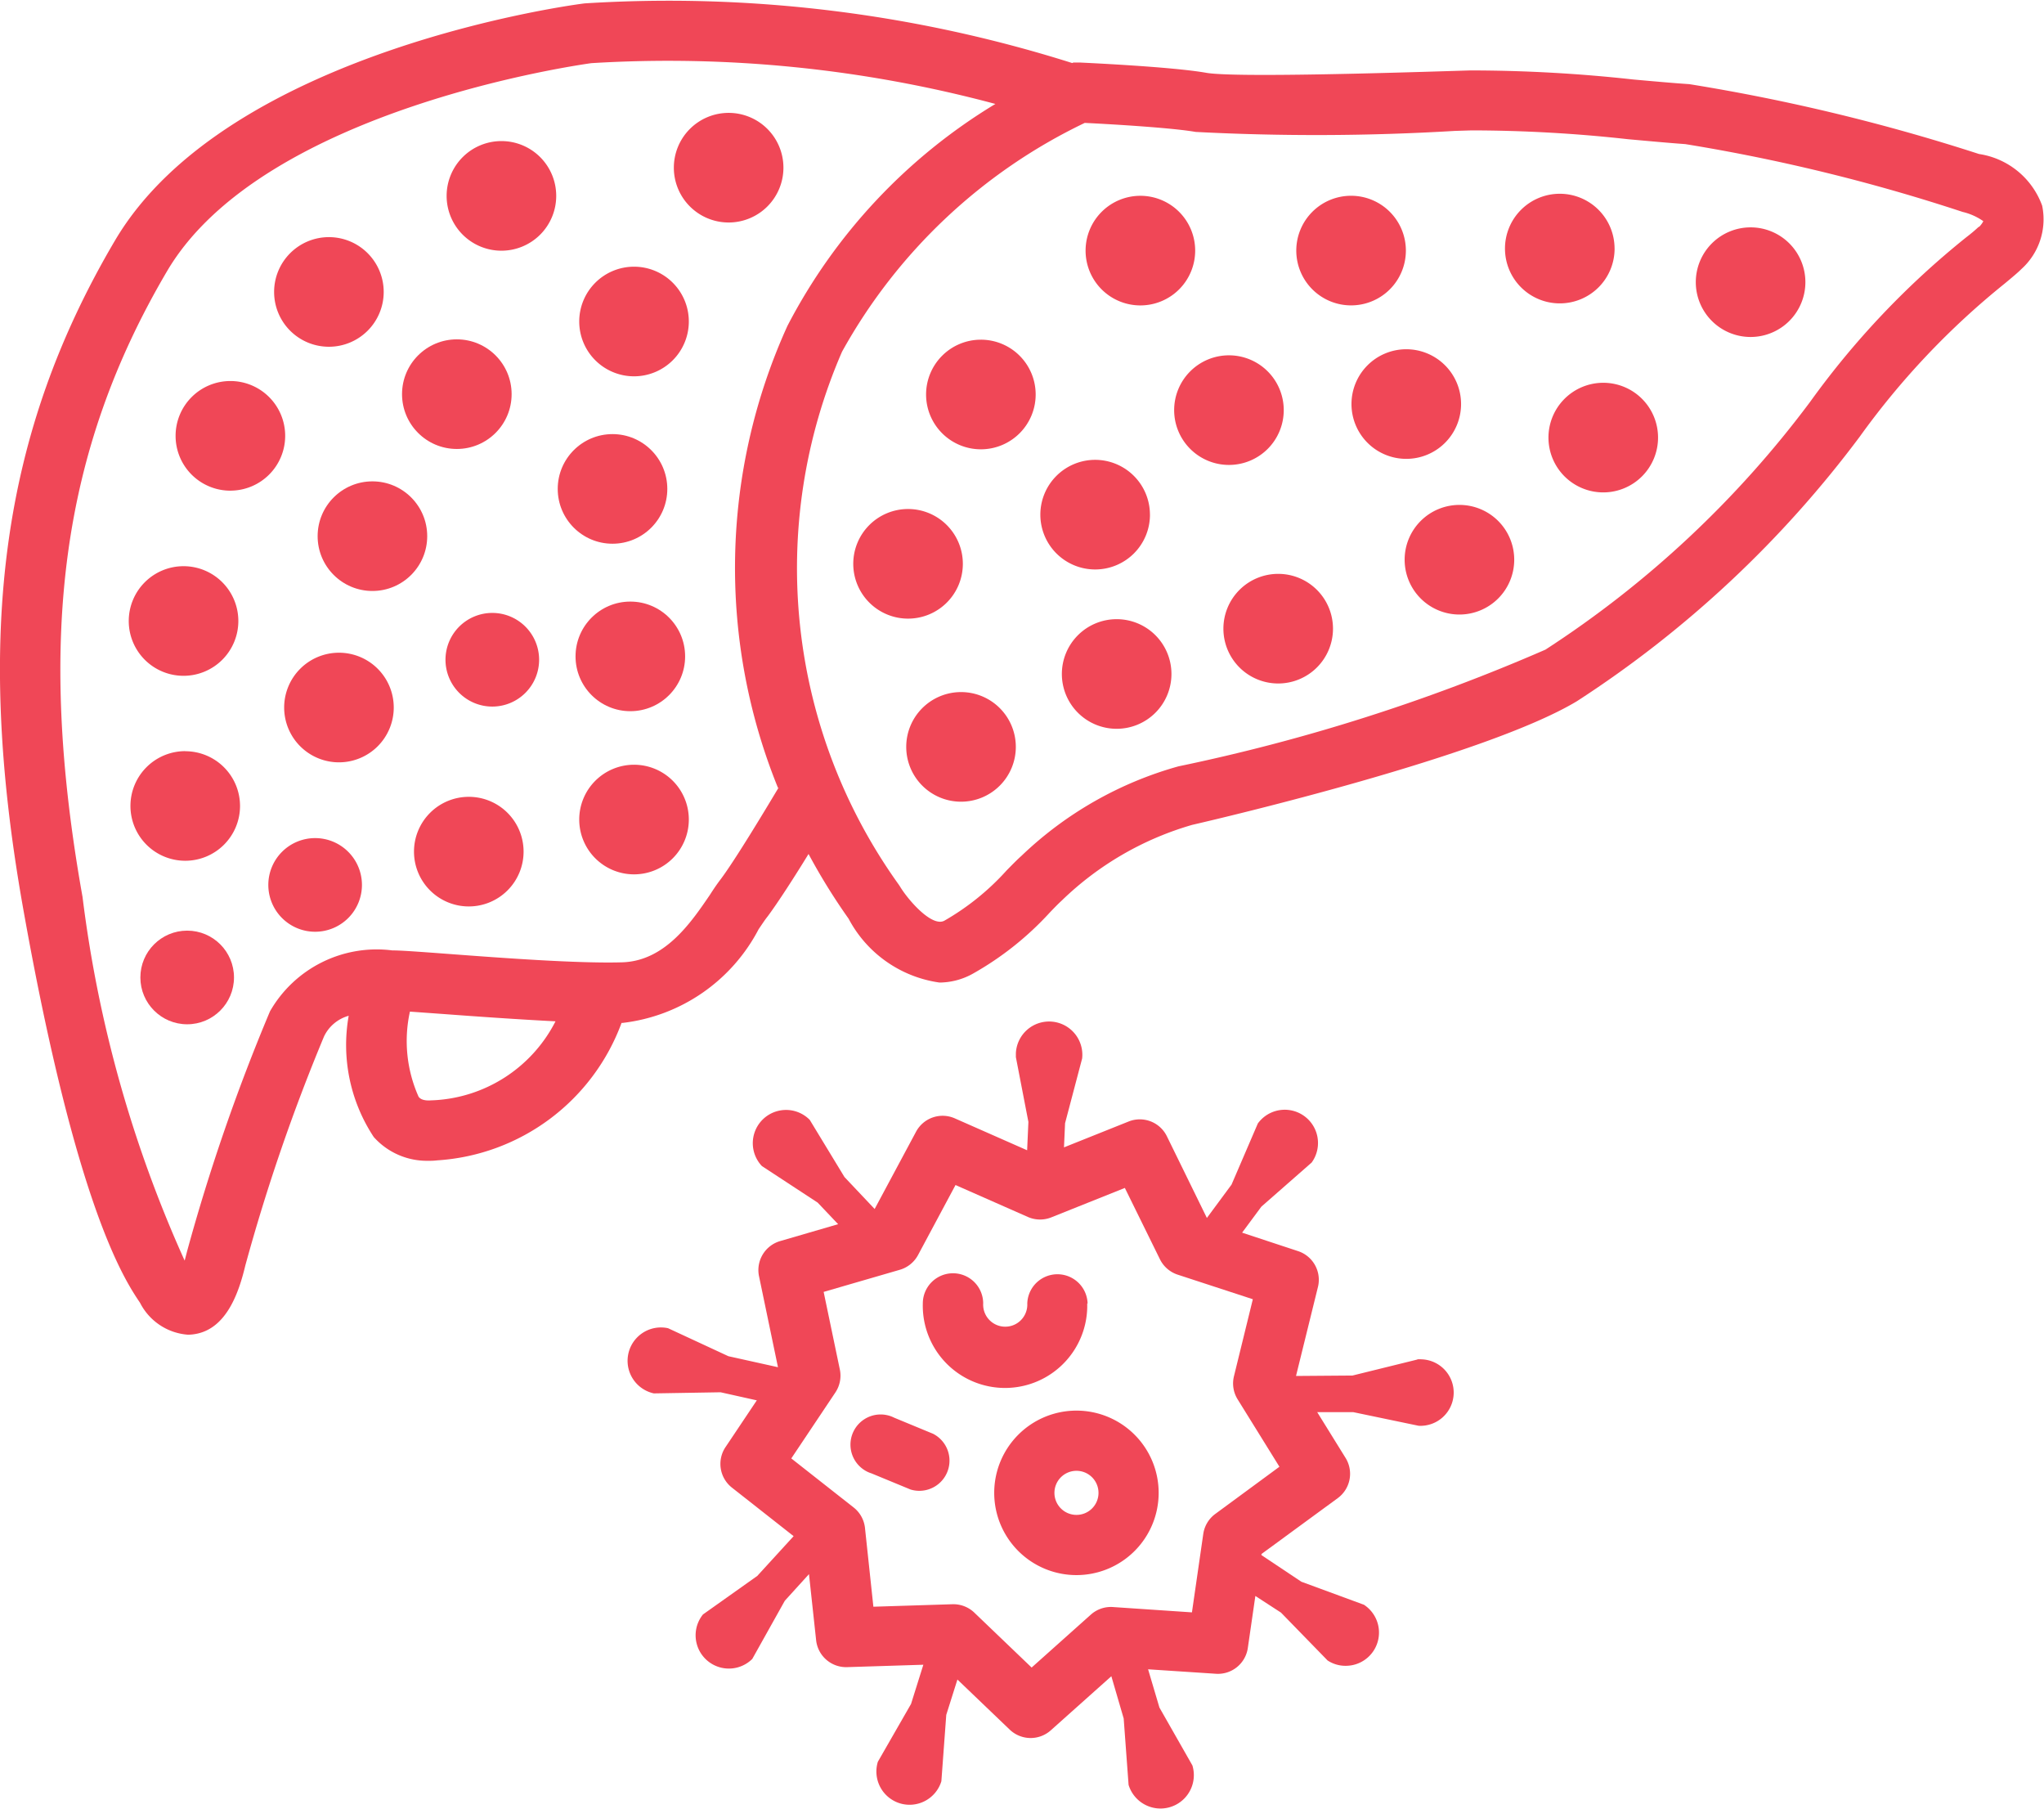 <svg id="Group_3156" data-name="Group 3156" xmlns="http://www.w3.org/2000/svg" xmlns:xlink="http://www.w3.org/1999/xlink" width="66.327" height="58.68" viewBox="0 0 66.327 58.68">
  <defs>
    <clipPath id="clip-path">
      <rect id="Rectangle_1129" data-name="Rectangle 1129" width="66.327" height="58.68" fill="#f04757"/>
    </clipPath>
  </defs>
  <g id="Group_3156-2" data-name="Group 3156" clip-path="url(#clip-path)">
    <path id="Path_18125" data-name="Path 18125" d="M66.272,6.677a2.587,2.587,0,0,0-2.054-1.69,62.8,62.8,0,0,0-9.4-2.266C54.3,2.687,53.673,2.63,53,2.57A48.224,48.224,0,0,0,47.7,2.276l-.551.017c-1.943.06-7.1.219-8.006.06-1.137-.2-3.97-.326-4.089-.333h-.224l-.038.016A43.423,43.423,0,0,0,18.983.1C18.862.108,7.4,1.572,3.731,7.794S-.833,20.508.744,29.421c1.726,9.715,3.279,12.062,3.8,12.834A1.9,1.9,0,0,0,6.094,43.29a1.393,1.393,0,0,0,.24-.021c1.022-.173,1.419-1.355,1.627-2.225a61.363,61.363,0,0,1,2.554-7.43,1.261,1.261,0,0,1,.8-.67,5.417,5.417,0,0,0,.813,3.933,2.31,2.31,0,0,0,1.778.771,2.039,2.039,0,0,0,.29-.014,6.841,6.841,0,0,0,5.973-4.458H20.2a5.727,5.727,0,0,0,4.418-3.041c.109-.159.2-.3.29-.412.345-.463.891-1.313,1.329-2.028a19.86,19.86,0,0,0,1.3,2.1,3.958,3.958,0,0,0,2.95,2.071,2.249,2.249,0,0,0,1.079-.286,10.065,10.065,0,0,0,2.5-1.986c.142-.148.268-.278.392-.392a10.1,10.1,0,0,1,4.227-2.451c.965-.223,9.516-2.226,12.487-4.013a35.569,35.569,0,0,0,9.176-8.581,25.345,25.345,0,0,1,4.7-4.964c.261-.216.449-.375.545-.473a2.172,2.172,0,0,0,.675-2.052M14.014,35.686c-.3.028-.392-.064-.431-.116a4.427,4.427,0,0,1-.281-2.761l1.1.079c1.08.081,2.4.173,3.624.236a4.7,4.7,0,0,1-4,2.563m11.242-10.15c-.392.656-1.408,2.349-1.888,2.986-.105.136-.223.309-.345.5-.618.906-1.465,2.154-2.861,2.187-1.441.041-3.945-.147-5.6-.271-1.022-.076-1.567-.116-1.847-.116A3.989,3.989,0,0,0,8.761,32.8,62.665,62.665,0,0,0,6.07,40.587c-.028.112-.054.209-.078.3a40.8,40.8,0,0,1-3.314-11.8C1.175,20.671,2,14.6,5.421,8.788,8.555,3.465,19.085,2.057,19.187,2.04A40.994,40.994,0,0,1,32.3,3.363a18.2,18.2,0,0,0-6.748,7.2,18.96,18.96,0,0,0-.305,14.991M64.211,7.347a5.235,5.235,0,0,1-.411.345,27.153,27.153,0,0,0-5.06,5.333,33.3,33.3,0,0,1-8.591,8.041A60.67,60.67,0,0,1,38.24,24.852a12.024,12.024,0,0,0-5.09,2.9c-.142.126-.3.288-.487.478a8.2,8.2,0,0,1-2.018,1.629c-.409.221-1.191-.69-1.443-1.113l-.043-.064A17.607,17.607,0,0,1,27.324,11.4,17.776,17.776,0,0,1,35.2,3.978c.923.045,2.83.159,3.6.293a75.472,75.472,0,0,0,8.407-.033l.549-.017a46.519,46.519,0,0,1,5.071.286c.69.062,1.324.121,1.86.159a58.8,58.8,0,0,1,9,2.2,1.948,1.948,0,0,1,.671.3.722.722,0,0,1-.136.185" transform="translate(0 0.009)" fill="#f04757"/>
    <path id="Path_18126" data-name="Path 18126" d="M10.176,2.652A1.778,1.778,0,1,0,11.953,4.43a1.777,1.777,0,0,0-1.778-1.778" transform="translate(6.096 1.925)" fill="#f04757"/>
    <path id="Path_18127" data-name="Path 18127" d="M14.448,2.122A1.778,1.778,0,1,0,16.225,3.9a1.777,1.777,0,0,0-1.778-1.778" transform="translate(9.197 1.54)" fill="#f04757"/>
    <path id="Path_18128" data-name="Path 18128" d="M19.19,6.385a1.778,1.778,0,1,0,1.778,1.778A1.777,1.777,0,0,0,19.19,6.385" transform="translate(12.639 4.635)" fill="#f04757"/>
    <path id="Path_18129" data-name="Path 18129" d="M23.116,10.422A1.778,1.778,0,1,0,21.339,12.2a1.777,1.777,0,0,0,1.778-1.778" transform="translate(14.199 6.274)" fill="#f04757"/>
    <path id="Path_18130" data-name="Path 18130" d="M22.189,7.236a1.778,1.778,0,1,0-1.778-1.778,1.777,1.777,0,0,0,1.778,1.778" transform="translate(14.816 2.672)" fill="#f04757"/>
    <path id="Path_18131" data-name="Path 18131" d="M27.928,5.458a1.778,1.778,0,1,0-1.778,1.778,1.777,1.777,0,0,0,1.778-1.778" transform="translate(17.692 2.671)" fill="#f04757"/>
    <path id="Path_18132" data-name="Path 18132" d="M25.632,8.457a1.778,1.778,0,1,0-1.778,1.778,1.777,1.777,0,0,0,1.778-1.778" transform="translate(16.025 4.848)" fill="#f04757"/>
    <path id="Path_18133" data-name="Path 18133" d="M28.966,8.343a1.778,1.778,0,1,0-1.778,1.778,1.777,1.777,0,0,0,1.778-1.778" transform="translate(18.445 4.765)" fill="#f04757"/>
    <path id="Path_18134" data-name="Path 18134" d="M31.852,5.418A1.778,1.778,0,1,0,30.075,7.2a1.777,1.777,0,0,0,1.778-1.778" transform="translate(20.54 2.642)" fill="#f04757"/>
    <path id="Path_18135" data-name="Path 18135" d="M33.662,4.274a1.778,1.778,0,1,0,1.778,1.778,1.777,1.777,0,0,0-1.778-1.778" transform="translate(23.144 3.102)" fill="#f04757"/>
    <path id="Path_18136" data-name="Path 18136" d="M30.892,7.195a1.778,1.778,0,1,0,1.778,1.778,1.777,1.777,0,0,0-1.778-1.778" transform="translate(21.133 5.223)" fill="#f04757"/>
    <path id="Path_18137" data-name="Path 18137" d="M28.188,9.491a1.778,1.778,0,1,0,1.778,1.778,1.777,1.777,0,0,0-1.778-1.778" transform="translate(19.17 6.889)" fill="#f04757"/>
    <path id="Path_18138" data-name="Path 18138" d="M24.78,10.787a1.778,1.778,0,1,0,1.778,1.778,1.777,1.777,0,0,0-1.778-1.778" transform="translate(16.697 7.83)" fill="#f04757"/>
    <path id="Path_18139" data-name="Path 18139" d="M21.743,11.639a1.778,1.778,0,1,0,1.778,1.778,1.777,1.777,0,0,0-1.778-1.778" transform="translate(14.492 8.448)" fill="#f04757"/>
    <path id="Path_18140" data-name="Path 18140" d="M18.817,13.009a1.778,1.778,0,1,0,1.778,1.778,1.777,1.777,0,0,0-1.778-1.778" transform="translate(12.368 9.443)" fill="#f04757"/>
    <path id="Path_18141" data-name="Path 18141" d="M9.562,14.978a1.778,1.778,0,1,0,1.778,1.778,1.777,1.777,0,0,0-1.778-1.778" transform="translate(5.65 10.872)" fill="#f04757"/>
    <path id="Path_18142" data-name="Path 18142" d="M12.669,5.013a1.778,1.778,0,1,0,1.778,1.778,1.777,1.777,0,0,0-1.778-1.778" transform="translate(7.905 3.639)" fill="#f04757"/>
    <circle id="Ellipse_896" data-name="Ellipse 896" cx="1.778" cy="1.778" r="1.778" transform="translate(18.098 14.083)" fill="#f04757"/>
    <circle id="Ellipse_897" data-name="Ellipse 897" cx="1.778" cy="1.778" r="1.778" transform="translate(18.676 19.516)" fill="#f04757"/>
    <path id="Path_18143" data-name="Path 18143" d="M12.669,14.375a1.778,1.778,0,1,0,1.778,1.778,1.777,1.777,0,0,0-1.778-1.778" transform="translate(7.905 10.434)" fill="#f04757"/>
    <path id="Path_18144" data-name="Path 18144" d="M19.6,11.346a1.778,1.778,0,1,0-1.778,1.778A1.777,1.777,0,0,0,19.6,11.346" transform="translate(11.644 6.945)" fill="#f04757"/>
    <path id="Path_18145" data-name="Path 18145" d="M6.932,8.013A1.778,1.778,0,1,0,5.154,6.236,1.777,1.777,0,0,0,6.932,8.013" transform="translate(3.741 3.236)" fill="#f04757"/>
    <circle id="Ellipse_898" data-name="Ellipse 898" cx="1.778" cy="1.778" r="1.778" transform="translate(10.307 15.616)" fill="#f04757"/>
    <path id="Path_18146" data-name="Path 18146" d="M7.119,12.269A1.778,1.778,0,1,0,8.9,14.047a1.777,1.777,0,0,0-1.778-1.778" transform="translate(3.877 8.906)" fill="#f04757"/>
    <circle id="Ellipse_899" data-name="Ellipse 899" cx="1.778" cy="1.778" r="1.778" transform="translate(13.046 11.009)" fill="#f04757"/>
    <path id="Path_18147" data-name="Path 18147" d="M4.231,14.119A1.778,1.778,0,1,0,6.008,15.9a1.777,1.777,0,0,0-1.778-1.778" transform="translate(1.781 10.249)" fill="#f04757"/>
    <path id="Path_18148" data-name="Path 18148" d="M4.2,14.2a1.778,1.778,0,1,0-1.778-1.778A1.777,1.777,0,0,0,4.2,14.2" transform="translate(1.756 7.724)" fill="#f04757"/>
    <path id="Path_18149" data-name="Path 18149" d="M5.082,10.718A1.778,1.778,0,1,0,3.3,8.941a1.777,1.777,0,0,0,1.778,1.778" transform="translate(2.398 5.199)" fill="#f04757"/>
    <path id="Path_18150" data-name="Path 18150" d="M9.895,11.521a1.519,1.519,0,1,0,1.519,1.519,1.519,1.519,0,0,0-1.519-1.519" transform="translate(6.08 8.363)" fill="#f04757"/>
    <path id="Path_18151" data-name="Path 18151" d="M6.564,15.754a1.519,1.519,0,1,0,1.519,1.519,1.519,1.519,0,0,0-1.519-1.519" transform="translate(3.662 11.435)" fill="#f04757"/>
    <circle id="Ellipse_900" data-name="Ellipse 900" cx="1.519" cy="1.519" r="1.519" transform="translate(4.555 30.191)" fill="#f04757"/>
    <path id="Path_18152" data-name="Path 18152" d="M21.361,26.515a2.668,2.668,0,1,0,2.668,2.668,2.668,2.668,0,0,0-2.668-2.668m0,3.383a.715.715,0,1,1,.716-.716.714.714,0,0,1-.716.716h0" transform="translate(13.569 19.247)" fill="#f04757"/>
    <path id="Path_18153" data-name="Path 18153" d="M22.7,24.913a.979.979,0,0,0-1.957,0,.716.716,0,0,1-1.431.074.532.532,0,0,1,0-.074.979.979,0,0,0-1.959,0,2.668,2.668,0,1,0,5.335.145v-.145" transform="translate(12.592 17.373)" fill="#f04757"/>
    <path id="Path_18154" data-name="Path 18154" d="M18.685,27.221l-1.272-.526a.979.979,0,0,0-.892,1.743.9.9,0,0,0,.147.06l1.274.526a.979.979,0,0,0,.746-1.8" transform="translate(11.606 19.298)" fill="#f04757"/>
    <path id="Path_18155" data-name="Path 18155" d="M37.425,30.152l-2.1.518-1.833.014.715-2.9a.979.979,0,0,0-.645-1.149l-1.819-.6.625-.844L34,23.76a1.079,1.079,0,0,0-1.747-1.267L31.4,24.476l-.8,1.082-1.3-2.654a.978.978,0,0,0-1.237-.476l-2.1.84.035-.784.554-2.1a1.079,1.079,0,1,0-2.15-.173v.131l.406,2.1-.041.92-2.349-1.036a.978.978,0,0,0-1.255.433l-1.344,2.508-.979-1.036-1.127-1.855a1.079,1.079,0,0,0-1.577,1.472l.024.026,1.81,1.186.664.7-1.878.547a.98.98,0,0,0-.69,1.137l.616,2.956-1.609-.357-1.957-.908a1.082,1.082,0,1,0-.464,2.114h.024l2.144-.036,1.175.262-1.017,1.519a.979.979,0,0,0,.207,1.31l2.005,1.577L16.01,37.171l-1.762,1.25a1.079,1.079,0,0,0,1.6,1.443l1.056-1.888.784-.863.233,2.154a.98.98,0,0,0,1,.863l2.478-.078L21,41.324,19.923,43.2a1.079,1.079,0,0,0,.715,1.348h0a1.079,1.079,0,0,0,1.346-.716l.159-2.154.362-1.146,1.7,1.628a.982.982,0,0,0,1.325.024L27.5,40.425l.4,1.37.159,2.154a1.082,1.082,0,1,0,2.071-.63L29.06,41.441,28.692,40.2l2.2.145a.979.979,0,0,0,1.036-.834l.245-1.69.832.54,1.512,1.553a1.056,1.056,0,0,0,.587.173,1.122,1.122,0,0,0,.228-.024,1.078,1.078,0,0,0,.364-1.957l-2.031-.747-1.294-.863V36.46l2.477-1.814a.978.978,0,0,0,.254-1.3l-.922-1.488H35.35l2.121.442a1.079,1.079,0,1,0,.088-2.156.747.747,0,0,0-.124,0m-6.56,5.014a.979.979,0,0,0-.392.649l-.368,2.546-2.566-.173a.976.976,0,0,0-.715.247l-1.921,1.716-1.859-1.781a.982.982,0,0,0-.675-.273h-.029l-2.572.081-.273-2.559a.977.977,0,0,0-.368-.661l-2.023-1.591,1.431-2.14a.98.98,0,0,0,.145-.742l-.526-2.52,2.473-.718a.982.982,0,0,0,.589-.476l1.217-2.273,2.349,1.036a.981.981,0,0,0,.756.014l2.39-.956,1.137,2.311a.982.982,0,0,0,.57.5l2.446.8-.613,2.5a.976.976,0,0,0,.119.746l1.357,2.188Z" transform="translate(8.563 13.954)" fill="#f04757"/>
  </g>
</svg>
